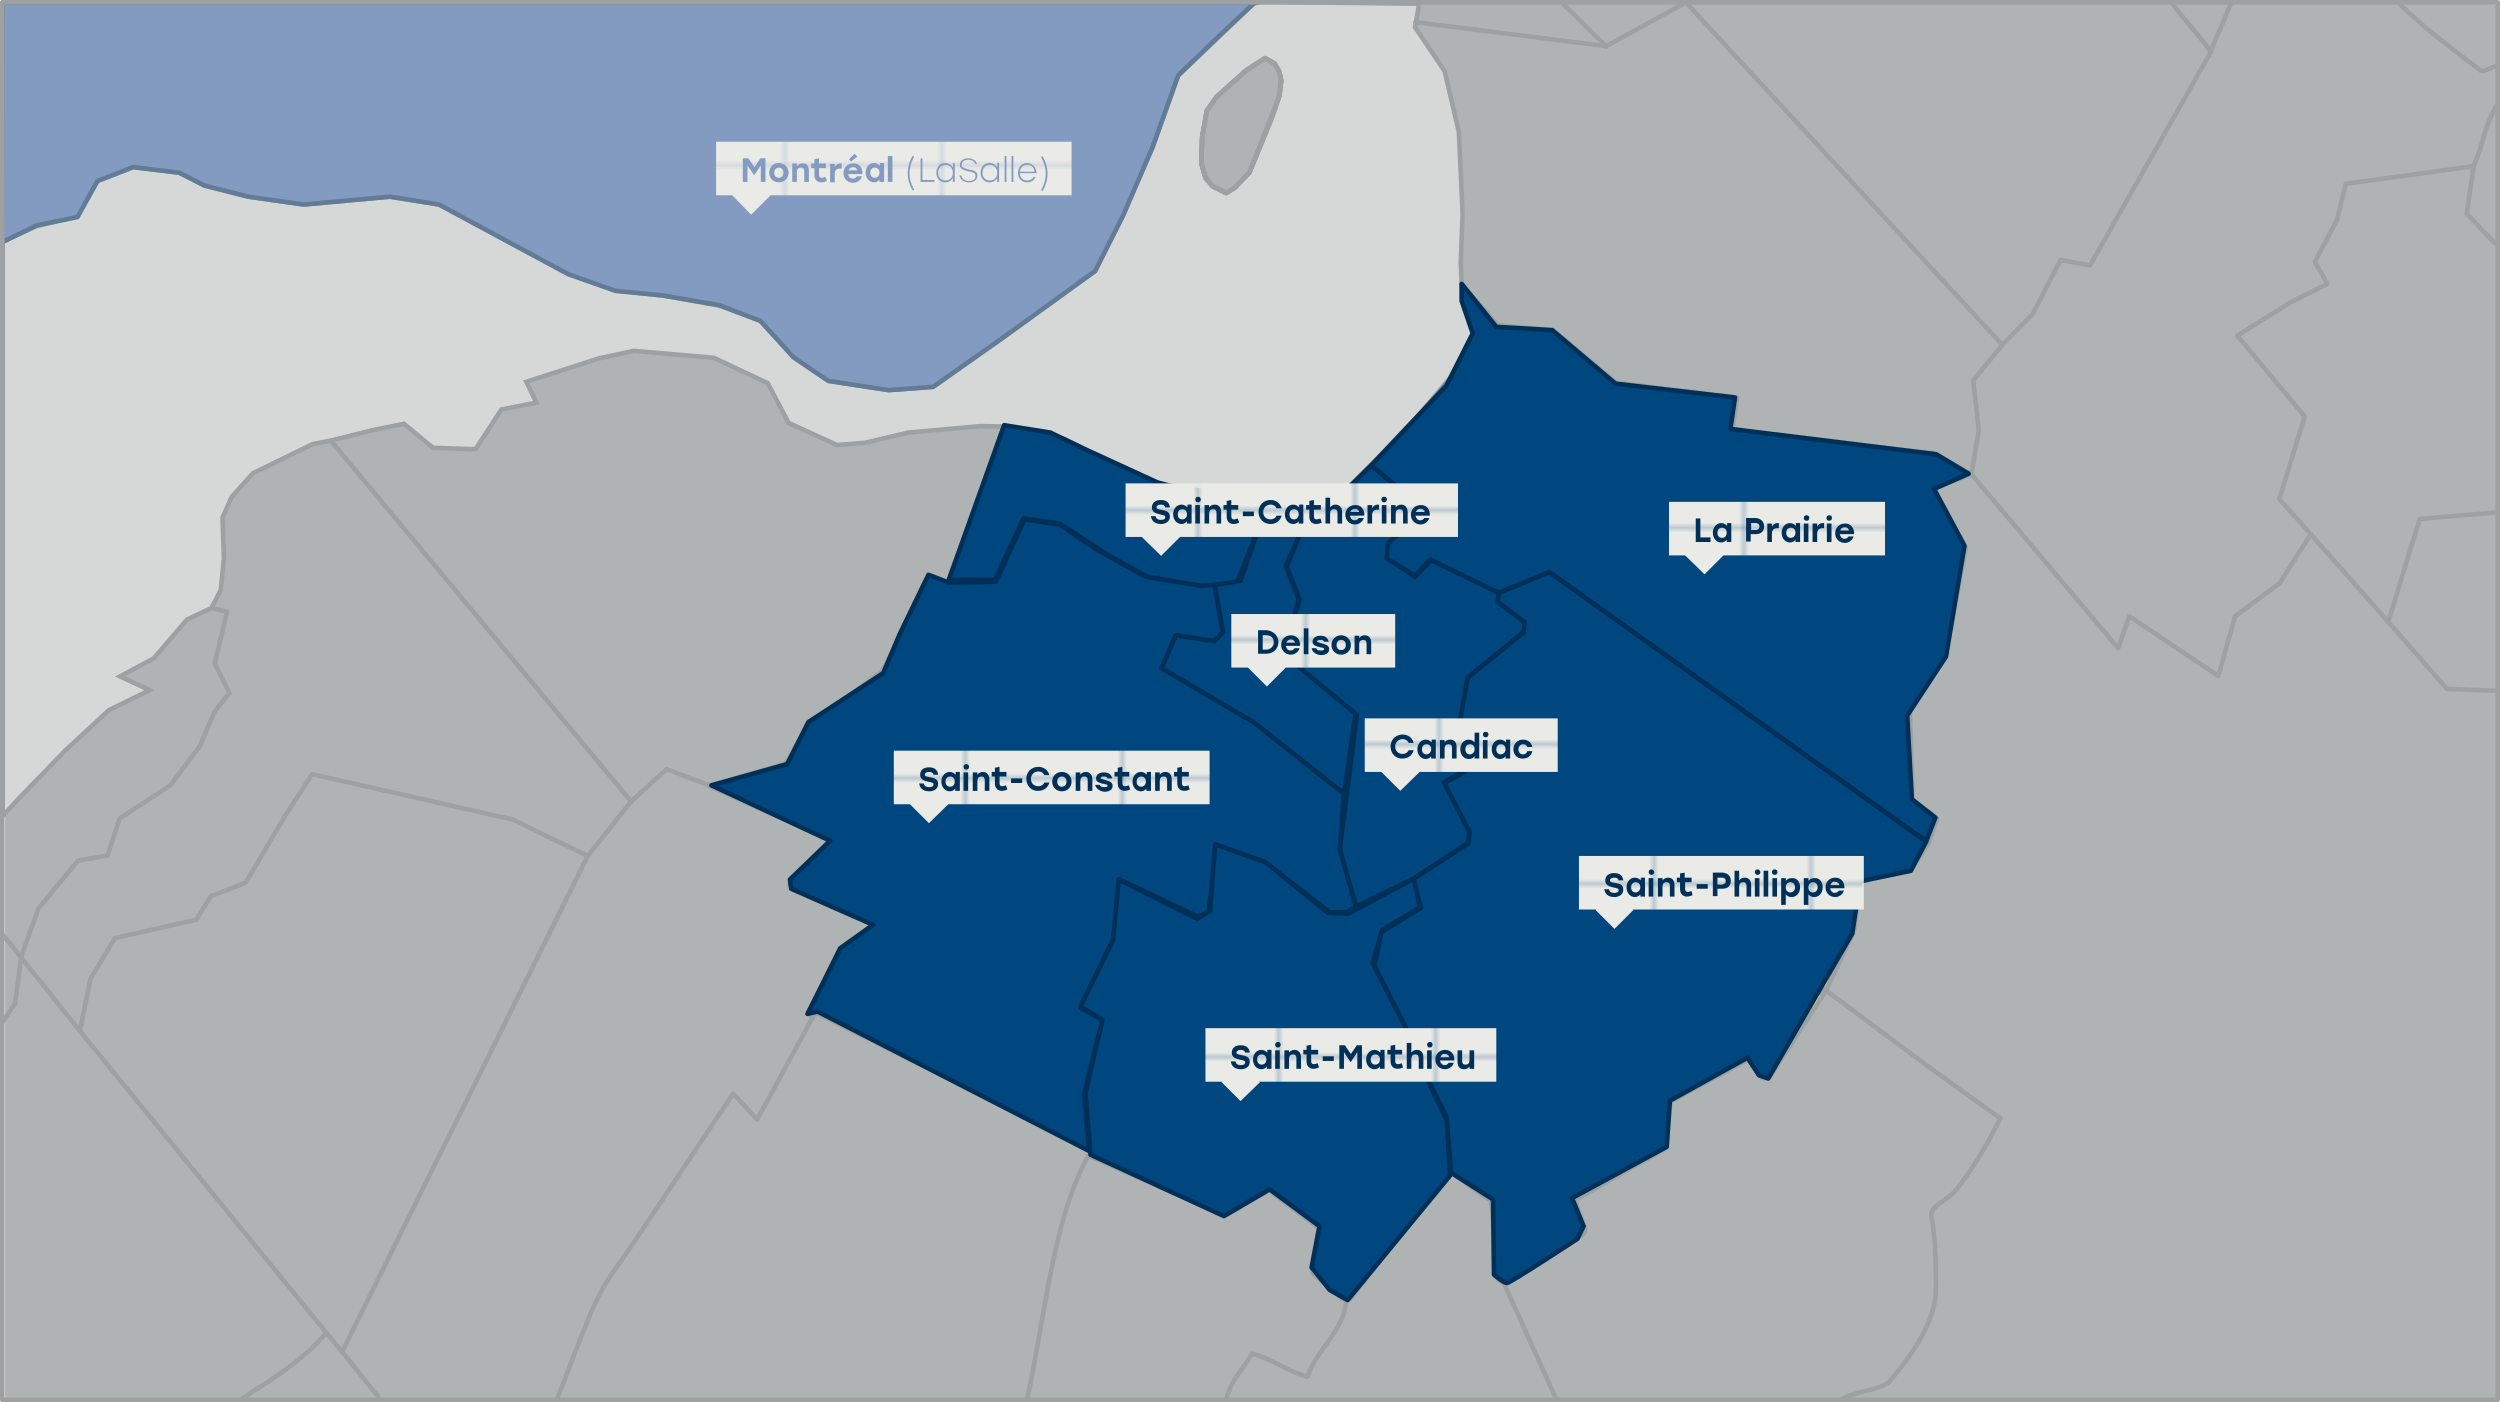 <?xml version="1.0" encoding="UTF-8"?> <svg xmlns="http://www.w3.org/2000/svg" xmlns:xlink="http://www.w3.org/1999/xlink" version="1.1" id="Layer_2_00000056429756967521618840000017533768465456118457_" x="0px" y="0px" viewBox="0 0 541.5 303.7" style="enable-background:new 0 0 541.5 303.7;" xml:space="preserve"> <style type="text/css"> .st0{fill:none;} .st1{fill:#EAEAE6;} .st2{fill:#B0B3B4;} .st3{fill:#D6D8D8;stroke:#9EA1A2;} .st4{fill:#839BC1;stroke:#627B96;stroke-linecap:round;stroke-linejoin:round;} .st5{fill:#FFCF68;stroke:#6B89B4;stroke-width:0.3;} .st6{fill:#B0B3B4;stroke:#9EA1A2;stroke-linecap:round;stroke-linejoin:round;} .st7{fill:none;stroke:#9EA1A2;stroke-linecap:round;stroke-linejoin:round;} .st8{fill:#00467F;stroke:#003057;stroke-linecap:round;stroke-linejoin:round;} .st9{fill:url(#SVGID_00000095317353924287181870000011421410658880523694_);} .st10{fill:url(#SVGID_00000105395093296444528130000010054642630415363459_);} .st11{enable-background:new ;} .st12{fill:#839BC1;} .st13{fill:url(#SVGID_00000111888380143401377350000016565442612171959212_);} .st14{fill:url(#SVGID_00000083795752062537213260000005928002151328560016_);} .st15{fill:#003057;} .st16{fill:url(#SVGID_00000145047114501681049390000007788354825379521465_);} .st17{fill:url(#SVGID_00000101086610221579602450000005597332477874180031_);} .st18{fill:url(#SVGID_00000107554648554439385460000016509583388640581765_);} .st19{fill:url(#SVGID_00000134968015782610019800000004042040233128981380_);} .st20{fill:url(#SVGID_00000077300731241543889610000015178324403724318139_);} .st21{fill:url(#SVGID_00000147179677926243945440000004017060334268932284_);} .st22{fill:url(#SVGID_00000030461415943832772170000008696728542506111931_);} .st23{fill:url(#SVGID_00000142169937022046038710000003621850049778305690_);} .st24{fill:url(#SVGID_00000114757507796902297600000018113445601791183248_);} .st25{fill:url(#SVGID_00000183213307933952594730000013460010198160634509_);} .st26{fill:url(#SVGID_00000166651267473631793480000014519409290610488209_);} .st27{fill:url(#SVGID_00000181801738437035233280000007004261400299707538_);} </style> <pattern y="303.7" width="33.8" height="33.8" patternUnits="userSpaceOnUse" id="SVGID_0000002324364005874366715" viewBox="0 -33.8 33.8 33.8" style="overflow:visible;"> <g> <rect y="-33.8" class="st0" width="33.8" height="33.8"></rect> <g> <rect y="-33.8" class="st0" width="33.8" height="33.8"></rect> <g> <rect y="-33.8" class="st0" width="33.8" height="33.8"></rect> <rect y="-33.8" class="st1" width="33.8" height="33.8"></rect> </g> </g> </g> </pattern> <pattern y="303.7" width="33.8" height="33.8" patternUnits="userSpaceOnUse" id="SVGID_0000003407950994789099923" viewBox="0 -33.8 33.8 33.8" style="overflow:visible;"> <g> <rect y="-33.8" class="st0" width="33.8" height="33.8"></rect> <g> <rect y="-33.8" class="st0" width="33.8" height="33.8"></rect> <g> <rect y="-33.8" class="st0" width="33.8" height="33.8"></rect> <rect y="-33.8" class="st1" width="33.8" height="33.8"></rect> </g> </g> </g> </pattern> <pattern y="303.7" width="33.8" height="33.8" patternUnits="userSpaceOnUse" id="SVGID_0000003549412023300269666" viewBox="0 -33.8 33.8 33.8" style="overflow:visible;"> <g> <rect y="-33.8" class="st0" width="33.8" height="33.8"></rect> <g> <rect y="-33.8" class="st0" width="33.8" height="33.8"></rect> <g> <rect y="-33.8" class="st0" width="33.8" height="33.8"></rect> <rect y="-33.8" class="st1" width="33.8" height="33.8"></rect> </g> </g> </g> </pattern> <pattern y="303.7" width="33.8" height="33.8" patternUnits="userSpaceOnUse" id="SVGID_0000006722938144189352115" viewBox="0 -33.8 33.8 33.8" style="overflow:visible;"> <g> <rect y="-33.8" class="st0" width="33.8" height="33.8"></rect> <g> <rect y="-33.8" class="st0" width="33.8" height="33.8"></rect> <g> <rect y="-33.8" class="st0" width="33.8" height="33.8"></rect> <rect y="-33.8" class="st1" width="33.8" height="33.8"></rect> </g> </g> </g> </pattern> <pattern y="303.7" width="33.8" height="33.8" patternUnits="userSpaceOnUse" id="SVGID_0000007876363553742484397" viewBox="0 -33.8 33.8 33.8" style="overflow:visible;"> <g> <rect y="-33.8" class="st0" width="33.8" height="33.8"></rect> <g> <rect y="-33.8" class="st0" width="33.8" height="33.8"></rect> <g> <rect y="-33.8" class="st0" width="33.8" height="33.8"></rect> <rect y="-33.8" class="st1" width="33.8" height="33.8"></rect> </g> </g> </g> </pattern> <pattern y="303.7" width="33.8" height="33.8" patternUnits="userSpaceOnUse" id="SVGID_0000008092060194973894467" viewBox="0 -33.8 33.8 33.8" style="overflow:visible;"> <g> <rect y="-33.8" class="st0" width="33.8" height="33.8"></rect> <g> <rect y="-33.8" class="st0" width="33.8" height="33.8"></rect> <g> <rect y="-33.8" class="st0" width="33.8" height="33.8"></rect> <rect y="-33.8" class="st1" width="33.8" height="33.8"></rect> </g> </g> </g> </pattern> <pattern y="303.7" width="33.8" height="33.8" patternUnits="userSpaceOnUse" id="SVGID_0000008380265639964281524" viewBox="0 -33.8 33.8 33.8" style="overflow:visible;"> <g> <rect y="-33.8" class="st0" width="33.8" height="33.8"></rect> <g> <rect y="-33.8" class="st0" width="33.8" height="33.8"></rect> <g> <rect y="-33.8" class="st0" width="33.8" height="33.8"></rect> <rect y="-33.8" class="st1" width="33.8" height="33.8"></rect> </g> </g> </g> </pattern> <pattern y="303.7" width="33.8" height="33.8" patternUnits="userSpaceOnUse" id="SVGID_0000009315929474186944681" viewBox="0 -33.8 33.8 33.8" style="overflow:visible;"> <g> <rect y="-33.8" class="st0" width="33.8" height="33.8"></rect> <g> <rect y="-33.8" class="st0" width="33.8" height="33.8"></rect> <g> <rect y="-33.8" class="st0" width="33.8" height="33.8"></rect> <rect y="-33.8" class="st1" width="33.8" height="33.8"></rect> </g> </g> </g> </pattern> <pattern y="303.7" width="33.8" height="33.8" patternUnits="userSpaceOnUse" id="SVGID_0000010756967657111728078" viewBox="0 -33.8 33.8 33.8" style="overflow:visible;"> <g> <rect y="-33.8" class="st0" width="33.8" height="33.8"></rect> <g> <rect y="-33.8" class="st0" width="33.8" height="33.8"></rect> <g> <rect y="-33.8" class="st0" width="33.8" height="33.8"></rect> <rect y="-33.8" class="st1" width="33.8" height="33.8"></rect> </g> </g> </g> </pattern> <pattern y="303.7" width="33.8" height="33.8" patternUnits="userSpaceOnUse" id="SVGID_0000011333730685708837017" viewBox="0 -33.8 33.8 33.8" style="overflow:visible;"> <g> <rect y="-33.8" class="st0" width="33.8" height="33.8"></rect> <g> <rect y="-33.8" class="st0" width="33.8" height="33.8"></rect> <g> <rect y="-33.8" class="st0" width="33.8" height="33.8"></rect> <rect y="-33.8" class="st1" width="33.8" height="33.8"></rect> </g> </g> </g> </pattern> <pattern y="303.7" width="33.8" height="33.8" patternUnits="userSpaceOnUse" id="SVGID_0000012556298698371857765" viewBox="0 -33.8 33.8 33.8" style="overflow:visible;"> <g> <rect y="-33.8" class="st0" width="33.8" height="33.8"></rect> <g> <rect y="-33.8" class="st0" width="33.8" height="33.8"></rect> <g> <rect y="-33.8" class="st0" width="33.8" height="33.8"></rect> <rect y="-33.8" class="st1" width="33.8" height="33.8"></rect> </g> </g> </g> </pattern> <pattern y="303.7" width="33.8" height="33.8" patternUnits="userSpaceOnUse" id="SVGID_0000014430340266719702163" viewBox="0 -33.8 33.8 33.8" style="overflow:visible;"> <g> <rect y="-33.8" class="st0" width="33.8" height="33.8"></rect> <g> <rect y="-33.8" class="st0" width="33.8" height="33.8"></rect> <g> <rect y="-33.8" class="st0" width="33.8" height="33.8"></rect> <rect y="-33.8" class="st1" width="33.8" height="33.8"></rect> </g> </g> </g> </pattern> <pattern y="303.7" width="33.8" height="33.8" patternUnits="userSpaceOnUse" id="SVGID_0000015441887220691412373" viewBox="0 -33.8 33.8 33.8" style="overflow:visible;"> <g> <rect y="-33.8" class="st0" width="33.8" height="33.8"></rect> <g> <rect y="-33.8" class="st0" width="33.8" height="33.8"></rect> <g> <rect y="-33.8" class="st0" width="33.8" height="33.8"></rect> <rect y="-33.8" class="st1" width="33.8" height="33.8"></rect> </g> </g> </g> </pattern> <pattern y="303.7" width="33.8" height="33.8" patternUnits="userSpaceOnUse" id="SVGID_0000016091175705659223195" viewBox="0 -33.8 33.8 33.8" style="overflow:visible;"> <g> <rect y="-33.8" class="st0" width="33.8" height="33.8"></rect> <g> <rect y="-33.8" class="st0" width="33.8" height="33.8"></rect> <g> <rect y="-33.8" class="st0" width="33.8" height="33.8"></rect> <rect y="-33.8" class="st1" width="33.8" height="33.8"></rect> </g> </g> </g> </pattern> <pattern y="303.7" width="33.8" height="33.8" patternUnits="userSpaceOnUse" id="SVGID_0000016808092481801427226" viewBox="0 -33.8 33.8 33.8" style="overflow:visible;"> <g> <rect y="-33.8" class="st0" width="33.8" height="33.8"></rect> <g> <rect y="-33.8" class="st0" width="33.8" height="33.8"></rect> <g> <rect y="-33.8" class="st0" width="33.8" height="33.8"></rect> <rect y="-33.8" class="st1" width="33.8" height="33.8"></rect> </g> </g> </g> </pattern> <pattern y="303.7" width="33.8" height="33.8" patternUnits="userSpaceOnUse" id="SVGID_1_" viewBox="0 -33.8 33.8 33.8" style="overflow:visible;"> <g> <rect y="-33.8" class="st0" width="33.8" height="33.8"></rect> <g> <rect y="-33.8" class="st0" width="33.8" height="33.8"></rect> <g> <rect y="-33.8" class="st0" width="33.8" height="33.8"></rect> <rect y="-33.8" class="st1" width="33.8" height="33.8"></rect> </g> </g> </g> </pattern> <g id="Fond"> <path class="st2" d="M540.1,0.5H1.1v302.7h540.5V2.6C541.1,1.9,540.6,1.2,540.1,0.5z"></path> </g> <g id="Zones"> <polygon class="st3" points="0.6,176.7 4.4,172.6 14.2,162.5 23.6,153.8 32.4,149.5 26,146.5 33.3,142.6 40.5,134.2 45.8,131.7 47.8,127.8 48.5,121 48.2,112.1 50.2,107.6 54.8,102.5 67.7,96.2 71.8,95.4 80.6,93.2 87.5,91.8 93.8,97 103,97.3 108.6,88.7 116.2,87.2 114,82.7 129.8,77.6 137.3,76 154.6,77.5 166.3,83 170.8,91.6 181.3,96.4 187.4,95.9 196.7,93.7 212.3,92.3 218.4,92.4 230.6,95.1 240.3,100 251.2,104.8 265.9,107.3 275.9,108.6 283.3,108.3 290.4,107.2 305.2,92.4 314.8,81 319.1,72.2 316.7,64.4 316.4,56.7 316.8,46.3 316,28.6 312.9,15.4 306.5,5.9 307.4,0.8 271.9,0.4 271.5,0.8 255.2,16.4 249.6,32.1 243.2,46.7 237.2,58.7 216.6,73.6 202.1,83.8 192.4,84.5 179.5,82.5 171.9,77.4 164.7,69.5 155.8,66.2 143.4,64 133.3,62.9 123.1,59.3 95.1,44.3 84.4,42.6 65.8,44.3 53.7,42.6 44.4,40.2 38.8,37.4 28.8,36.2 21.1,39.2 16.7,46.9 7.8,49 0.6,52.3 "></polygon> <polygon class="st4" points="0.4,52.5 8,48.8 16.8,47 21.1,39.2 28.8,36.2 38.8,37.4 44.3,40.2 53.8,42.6 65.8,44.3 84.4,42.6 95.1,44.3 123.1,59.4 133.3,63 143.6,64 155.8,66.1 164.7,69.5 171.9,77.4 179.4,82.5 192.5,84.5 202.1,83.8 217.7,72.8 237.2,58.7 243.3,46.6 249.7,31.7 255.2,16.3 265.2,6.7 271.5,0.8 272.5,0.5 0.6,0.5 "></polygon> <path class="st5" d="M218.4,92.4L205.3,126l-3.4-1.4L191,145.4l-15.9,11.5c0,0-4.8,8.3-5,8.5s-16.5,4.8-16.5,4.8l26.6,12l-9.1,8.6 c0,0-0.6,1.5,0.7,2.1c1.3,0.5,17.2,7.5,17.2,7.5l-7.2,5l-6.5,13.5c0,0-0.2,1,0.7,1.5l0.6-1.1l59.9,29.8l-0.8,1.2l28.9,12.6 c0,0,0.6,0.6,1.8-0.2s8.5-5,8.5-5l10.7,8.1l-1.4,8.8c0,0-0.2,0.8,0.5,1.4s6.2,5.3,6.2,5.3s1,0.7,1.8-0.4s21.3-27.3,21.3-27.3 l8.9,6.5l1.3,16.4c0,0,0.6,1.6,2.1,0.7s16.6-10,16.6-10s0.8-0.6,0.3-1.8S341,260,341,260l19.6-11.2c0,0,0.5-0.4,0.5-1.2 s0.8-9.1,0.8-9.1l16.8-9.1l2.8,3.7c0,0,1.1,1.4,2.2-0.2c1-1.6,12-18.3,12-18.3l6.2-13.2l1.1-10.5l10.5-2.3c0,0,0.5-0.1,0.8-0.7 c0.3-0.6,3.6-5.3,3.6-5.3l1.8-5.4l-5.3-4l-0.6-19.2l7.9-12.8l4.2-22.5l-6.9-12.9l8.1-3.1l-8.6-4.6l-43.3-4.4l1.1-7.7l-26.2-3.2 l-13.6-11.3l-12.2-1.2l-7.8-8.8l0.1,2.8l2.4,7.8l-4.3,8.8l-9.6,11.4l-14.8,14.8l-7.1,1.1l-7.4,0.2l-9.5-1.2l-15.2-2.5l-11.3-5 l-9.3-4.9L218.4,92.4L218.4,92.4z"></path> <polyline class="st6" points="265.6,41.8 262.6,40.3 261.1,38.5 260.2,35.3 260.4,29.6 261.4,24 263.5,21 270,15.2 273.8,12.7 274.2,12.7 276.1,13.8 277.1,15.6 277.5,17.5 277.1,20.8 270.6,37.4 267.4,40.7 265.6,41.8 "></polyline> </g> <g id="Lignes"> <g> <path class="st0" d="M540.5,1L1-0.7v303.8h540.3V2.4C541.1,1.9,540.8,1.4,540.5,1z"></path> <g> <polygon class="st7" points="274,12.6 270,15.2 266.6,18.2 263.5,21 261.4,24 260.4,29.7 260.2,35.3 261.1,38.5 262.6,40.3 265.6,41.8 267.4,40.7 270.6,37.4 275.4,25.7 277.1,20.8 277.5,17.5 277.1,15.6 276.1,13.8 "></polygon> <polygon class="st7" points="274,12.6 270,15.2 266.6,18.2 263.5,21 261.4,24 260.4,29.7 260.2,35.3 261.1,38.5 262.6,40.3 265.6,41.8 267.4,40.7 270.6,37.4 275.4,25.7 277.1,20.8 277.5,17.5 277.1,15.6 276.1,13.8 "></polygon> <polyline class="st7" points="274,12.6 270,15.2 266.6,18.2 263.5,21 261.4,24 260.4,29.7 260.2,35.3 261.1,38.5 262.6,40.3 265.6,41.8 267.4,40.7 270.6,37.4 275.4,25.7 277.1,20.8 277.5,17.5 277.1,15.6 276.1,13.8 274,12.6 "></polyline> <line class="st7" x1="347.9" y1="10" x2="306.6" y2="4.8"></line> <path class="st7" d="M478.9,11.2c-4.6-6.1-4.3-5-8.9-11.1"></path> <path class="st7" d="M347.9,10c-4.5-4.2-5.9-6-9.4-9.2"></path> <polyline class="st7" points="368,3.6 365.2,0.5 347.9,10 "></polyline> <line class="st7" x1="433.7" y1="74.7" x2="368" y2="3.6"></line> <polyline class="st7" points="0.4,221.6 3.3,217.3 4.6,207.2 "></polyline> <polyline class="st7" points="517.3,134.7 530,149.2 540.3,149.6 "></polyline> <path class="st7" d="M324.8,128.9L324.8,128.9c-0.2,0-0.4,0-0.6-0.1l-13.4-6.4l-3.3,2.6c-0.5,0.4-1.2,0.4-1.6,0l-4.8-3.7 c-0.3-0.2-0.5-0.6-0.5-1s0.1-0.8,0.4-1l8.8-8.5L297,101"></path> <path class="st7" d="M283.2,108.6l-1.5,6.6l-2.8,8.2l2.2,6c0.1,0.2,0.1,0.5,0,0.8l-2.6,11.7l14.8,12.4c0.4,0.3,0.5,0.7,0.5,1.2 l-2.1,18.1"></path> <path class="st7" d="M275.4,108.9l-6.6,16.7c-0.2,0.4-0.5,0.7-1,0.8l-5.6,1c-0.1,0-0.2,0-0.2,0l0,0"></path> <polyline class="st7" points="316.6,61.6 324.4,70.4 336.5,71.6 350.1,82.9 376.3,86.1 375.1,93.7 418.5,98.1 427,102.7 "></polyline> <path class="st7" d="M74.1,292.8c4.9,6,3,3.8,7.9,9.8"></path> <line class="st7" x1="70.7" y1="288.7" x2="74.1" y2="292.8"></line> <path class="st7" d="M292.4,197.4l-3.2,0.2c-0.3,0-0.6-0.1-0.9-0.3L274.2,187l-10.7-3.9l-1.7,14.3c0,0.4-0.3,0.8-0.7,1 c-0.4,0.2-0.8,0.2-1.2,0.1l-17.3-7.4l-1.6,12.4l-6.5,15.3l3.9,2.1c0.6,0.3,0.8,1,0.6,1.6l-4.4,14.9l1.8,12"></path> <path class="st7" d="M4.6,207.2"></path> <polyline class="st7" points="540.4,52.7 534.3,46.3 535.8,36 "></polyline> <polyline class="st7" points="4.6,207.2 8.3,196.8 16.9,186.4 23.3,185.3 25.9,177.3 36.9,170.1 43.3,161.6 46.5,154.1 49.7,150.1 46.5,143.7 49.2,132.5 45.8,131.7 "></polyline> <polyline class="st7" points="427,102.7 458.8,140.4 461.2,133.5 480.5,146.4 484.1,133.5 493.8,126.3 500.5,115.7 "></polyline> <polyline class="st7" points="421.6,141.2 425.8,118.7 418.9,105.8 427,102.7 "></polyline> <polyline class="st7" points="427,102.7 428.6,93.3 427.4,82.4 433.7,74.7 "></polyline> <path class="st7" d="M417.8,182.6L417.8,182.6c-0.3,0-0.5-0.1-0.8-0.2l-81.2-58.5l-10.4,4.9"></path> <path class="st7" d="M222.5,302.9c3.7-16.5,5.7-40.7,14-53.8"></path> <path class="st7" d="M483.2,0.8c-2.5,6.1-1.9,4.3-4.4,10.4"></path> <path class="st7" d="M535.8,36c2.8-6.6,1.5-6.5,4.8-12.9"></path> <line class="st7" x1="500.5" y1="115.7" x2="517.3" y2="134.7"></line> <polyline class="st7" points="433.7,74.7 440.3,68 446.3,56.3 452.7,57.5 478.9,11.2 "></polyline> <polyline class="st7" points="417.8,182.6 419.6,177.3 414.3,173.3 413.7,154.1 421.6,141.2 "></polyline> <path class="st7" d="M417.8,182.6l-3.7,5.5c-0.2,0.2-0.5,0.4-0.8,0.5l-10.5,2.4l-1.1,10.3c0,0.1-0.1,0.3-0.1,0.4l-6,12.6 c-0.2,0.5-0.7,0.8-1.2,0.8"></path> <path class="st7" d="M395.6,214.5L383.5,233c-0.2,0.4-0.6,0.6-1.1,0.6c-0.4,0-0.9-0.2-1.1-0.5l-2.7-3.6l-16.8,9.1L361,248 c0,0.4-0.3,0.8-0.7,1l-19.2,11l2.2,5.9c0.2,0.6,0,1.3-0.6,1.6l-16.5,9.9c-0.2,0.1-0.5,0.2-0.7,0.2l0,0"></path> <path class="st7" d="M398.8,303.2c3-2,8.5-2,10.5-4c5-6,10-13,10-20c0-5,0-11-1-16c0-2,3-3,5-5c4-5,7-10,10-16 c-13-9-26-19-38.8-28.4"></path> <path class="st7" d="M176.6,219.3c-4.2,7.7-8.4,15.5-12.6,23.2c-1.7-1.9-3.5-3.8-5.2-5.6c-7,10.4-13.9,20.9-20.9,31.3 c-2.6,4-5.8,7.9-8,12.1c-2.5,4.6-7.3,18-9.3,22.9"></path> <path class="st7" d="M325.6,277.6c-0.7,0-1.3-0.5-1.3-1.2l-1.3-16.2l-8.9-6.4"></path> <path class="st7" d="M314,253.8l-21.4,27.3c-0.3,0.3-0.6,0.5-1,0.5l0,0"></path> <path class="st7" d="M291.6,281.6L291.6,281.6c-0.3,0-0.6-0.1-0.9-0.3l-6.1-5.2c-0.4-0.3-0.5-0.8-0.5-1.2l1.5-8.9l-10.7-8.2 L266,263c-0.4,0.2-0.8,0.2-1.2,0.1L236,250.4"></path> <line class="st7" x1="176.6" y1="219.3" x2="236.6" y2="249.1"></line> <line class="st7" x1="17.3" y1="223.3" x2="70.7" y2="288.7"></line> <line class="st7" x1="0.4" y1="202.2" x2="17.3" y2="223.3"></line> <line class="st7" x1="205.3" y1="126" x2="218.4" y2="92.3"></line> <path class="st7" d="M204.8,125.9l-2.9-1.2l-10.7,20.4c-0.1,0.2-0.2,0.3-0.4,0.5l-15.6,11.3l-4.8,8.1c-0.2,0.3-0.4,0.5-0.8,0.6 l-15.4,4.4c-0.1,0-0.2,0.1-0.4,0.1l0,0"></path> <polyline class="st7" points="136.7,173.6 144.4,166.6 153.8,170.2 "></polyline> <line class="st7" x1="71.7" y1="95.5" x2="136.7" y2="173.6"></line> <line class="st7" x1="127.3" y1="185.4" x2="136.7" y2="173.6"></line> <polyline class="st7" points="127.3,185.4 111,177.5 67.6,167.7 61.7,176.8 53.2,191.2 45.7,194.1 42.5,199.2 24.9,203.2 19.6,212 17.3,223.3 "></polyline> <line class="st7" x1="74.1" y1="292.8" x2="127.3" y2="185.4"></line> <path class="st7" d="M52.3,303.1c2.8-2.2,12-6.9,18.4-14.4"></path> <path class="st7" d="M176.1,220.5c-0.7-0.3-0.9-1.1-0.6-1.8l6.3-13.1c0.1-0.2,0.3-0.4,0.5-0.5l6.9-4.7l-17.4-7.6 c-0.4-0.2-0.7-0.5-0.8-1s0.1-0.9,0.4-1.2l8.9-8.4l-27-12.1"></path> <path class="st7" d="M261.9,127.5L261.9,127.5c-0.1,0-0.2,0-0.2,0l-12.5-2.4c-0.1,0-0.3-0.1-0.4-0.1l-12-6.7l-7.3-4.7l-7.6-0.9 l-5.2,12.6c-0.2,0.5-0.7,0.8-1.2,0.8l0,0l-10.1-0.1"></path> <path class="st7" d="M263.5,127.2l1.3,9.7c0.1,0.4-0.1,0.8-0.3,1.1s-0.6,0.4-1.1,0.4l-8.4-0.6l-3.1,7l21.1,12.7l18.7,15.2"></path> <path class="st7" d="M326,128.3l-1.4,2.2l5.6,4.3c0.3,0.2,0.5,0.6,0.5,1s-0.2,0.8-0.5,1.1l-11.9,10.3l-2.8,12.9l8,0.5 c0.6,0,1.1,0.4,1.2,1s-0.1,1.2-0.6,1.5l-11.4,7l5.3,11.1c0.3,0.6,0.1,1.3-0.5,1.7l-12.6,8c-0.2,0.1-0.5,0.2-0.7,0.2l0,0"></path> <path class="st7" d="M291.7,173.5l-1.2,10.7l3.1,11.5c0.2,0.7-0.2,1.4-0.9,1.6"></path> <path class="st7" d="M305.9,190.2l2.1,4.9c0.2,0.6,0,1.3-0.5,1.6L299,202l-1.6,7.6l7.1,12.6c0.1,0.3,0.2,0.5,0.2,0.8l-1.2,8.7 l2-1.2c0.3-0.2,0.7-0.2,1-0.1c0.4,0.1,0.6,0.3,0.8,0.7l5.6,10.9c0.1,0.2,0.1,0.3,0.1,0.5l1,11.1"></path> <path class="st7" d="M305,190.8l-12,6.4c-0.2,0.1-0.4,0.2-0.6,0.2l0,0"></path> <path class="st7" d="M291.6,281.6c-0.4,6.6-6.4,10.6-8.4,16.6c-4-1-8-4-12-5c-3,5-3.7,4.3-5.7,9.9"></path> <line class="st7" x1="337.1" y1="303.1" x2="325.6" y2="277.6"></line> <path class="st7" d="M541.1,14.1c-2.2,0.7-3.1,1.7-3.9,1.1C529.8,9.6,525,6,519.5,0.6"></path> <polyline class="st7" points="535.8,36 508.1,39.8 506.2,47.6 501.4,56.7 504.1,61.5 496.1,65.5 484.6,72.7 499.2,90.2 493.7,108.1 500.5,115.7 "></polyline> <polyline class="st7" points="540.8,111 524.1,112.4 517.3,134.7 "></polyline> </g> </g> </g> <g id="Layer_6"> <polygon class="st8" points="274.9,108.5 254.1,105.4 250.7,104.5 234.8,97.2 227.5,93.7 217.5,92.1 205.5,125.6 215.5,125.6 221.7,112.3 229.5,113.4 240.1,120.3 248.5,124.9 261.4,127.4 268,126 "></polygon> <polygon class="st8" points="221.9,112.5 215.7,126 205.5,126.2 201.1,124.5 194.9,137.3 191.3,145.8 175.1,156.4 170.5,165.5 154.1,170.1 179.8,182.1 171.1,190.5 171.4,192.5 189.1,200.3 182,205.4 174.9,219.6 177.1,219.1 235.9,249.3 234.8,237.1 238.8,220.9 234.1,218.3 241.2,203.2 242.5,190.5 259.4,198.5 261.8,197.6 263.4,183 273.6,186.6 282.4,193.2 288,197.6 291.8,197.6 293.7,196.3 290.2,183.9 291.1,171.9 271.8,156.6 251.6,144.7 254.7,137.6 263.1,138.9 264.9,136.9 263.1,126.7 260.3,126.9 248.1,124.9 237,118.7 229.5,113.6 "></polygon> <polygon class="st8" points="274.7,108.5 268.7,125.8 263.1,126.7 264.9,136.9 263.1,138.9 254.7,137.6 251.6,144.7 271.8,156.6 291.1,171.9 293.7,154 278.2,141.1 281.3,129.8 278.5,122.5 281.8,115.4 282.7,108.5 "></polygon> <polygon class="st8" points="282.5,108.1 281.5,115.9 278.7,122.7 281.5,129.9 277.7,141.5 293.9,154.8 290.2,183.9 293.7,196.3 306,190.4 318,182.6 318.3,180.1 312.8,169.4 324.6,162.9 324.6,160.5 315.8,159.8 318,146.7 330.1,136.8 330.3,134.5 324.5,130.2 324.6,128.4 310.1,121.2 306.5,125 300.5,120.7 300.8,118.2 309.1,110.9 297,100.8 290.5,107.2 "></polygon> <path class="st8" d="M324.6,128.4l11-4.5l81.6,58.4l-3.3,6.3l-11,2.3l-1.7,11.3L383,233.6l-2-0.7l-2.5-3.8l-16.8,9.3l-0.7,10 l-20.5,11.1l2.5,6.1l-1.3,2.7c0,0-14.6,9.6-15.3,9.6s-2.8-1.8-2.8-1.8l-0.2-16.3l-9.1-5.8l-1-12.1l-6-12.1l-3.8,2.2l1-9.3 l-6.8-13.5l1.5-7.3l8.6-5.3l-1.8-6.1l12-7.8l0.3-2.5l-5.5-10.6l11.8-6.5v-2.5l-9-1l2.3-12.8L330,137l0.2-2.3l-5.8-4.3L324.6,128.4 L324.6,128.4z"></path> <polygon class="st8" points="297,100.8 313.3,83.5 319,72.2 316.6,65.2 316.6,61.5 324.1,70.8 336.2,71.5 349.9,83.1 375.8,86.1 374.8,92.9 419.4,98.4 426.4,102.6 418.9,105.9 425.5,118.2 421.5,142.2 413.1,155 414.1,173.1 419.2,177.1 417.2,182.2 335.6,123.9 324.6,128.4 309.8,121.2 306.5,124.7 300.3,120.9 300.7,117.6 309,110.7 "></polygon> <path class="st8" d="M307.5,196.6c0-0.3-1.1-6.3-1.4-6.2s-14,7.5-14,7.5l-4.5-0.2l-13.4-10.9l-11-3.9l-1.1,14.4l-2.8,1.7l-17-8.5 l-1.2,13.2L234,218l4.8,2.9l-3.7,15.9l1.1,13.3l28.9,13.3l9.9-5.8l10.8,8l-1.7,8.9l3.9,4.9l3.9,2.2l22.2-27l-0.8-12.1l-5.9-12.4 l-3.9,2.2l0.9-9.9l-7.1-13.8l2.1-7.2L307.5,196.6L307.5,196.6z"></path> </g> <g id="Textes"> <g> <pattern id="SVGID_00000018221093775454280360000013980672016046359940_" xlink:href="#SVGID_1_" patternTransform="matrix(1 0 0 1 -33.5 16528.58)"> </pattern> <rect x="155.1" y="30.7" style="fill:url(#SVGID_00000018221093775454280360000013980672016046359940_);" width="77" height="11.6"></rect> <pattern id="SVGID_00000023240085804835706740000003734912749162250425_" xlink:href="#SVGID_0000011333730685708837017" patternTransform="matrix(1 0 0 1 -33.5 16528.58)"> </pattern> <polygon style="fill:url(#SVGID_00000023240085804835706740000003734912749162250425_);" points="162.7,46.5 158.6,42.3 162.7,38.2 166.9,42.3 "></polygon> </g> <g class="st11"> <path class="st12" d="M165.8,34.3v5.1h-1v-3.6l-1.4,2.1h-0.1l-1.4-2.1v3.6h-1v-5.1h1.2l1.3,1.9l1.3-1.9H165.8z"></path> <path class="st12" d="M170.8,37.4c0,1.2-0.9,2.1-2.1,2.1c-1.2,0-2.1-0.9-2.1-2.1c0-1.2,0.9-2.1,2.1-2.1 C169.8,35.3,170.8,36.2,170.8,37.4z M167.7,37.4c0,0.7,0.4,1.1,1,1.1s1-0.4,1-1.1c0-0.7-0.4-1.1-1-1.1S167.7,36.8,167.7,37.4z"></path> </g> <g class="st11"> <path class="st12" d="M175.2,36.9v2.5h-1v-2.3c0-0.5-0.2-0.8-0.7-0.8c-0.6,0-0.9,0.3-0.9,1v2.1h-1v-4h1V36 c0.3-0.4,0.7-0.6,1.2-0.6C174.7,35.3,175.2,35.9,175.2,36.9z"></path> </g> <g class="st11"> <path class="st12" d="M179.1,39.2c-0.2,0.1-0.7,0.3-1.2,0.3c-0.8,0-1.5-0.5-1.5-1.6v-1.5h-0.7v-1h0.7v-0.9l1-0.2v1.1h1.5v1h-1.5 v1.4c0,0.5,0.2,0.7,0.6,0.7c0.2,0,0.5-0.1,0.8-0.2L179.1,39.2z"></path> </g> <g class="st11"> <path class="st12" d="M182.3,35.4v1.1c-0.1,0-0.1,0-0.3,0c-0.7,0-1.2,0.3-1.2,1.2v1.8h-1v-4h1v0.7c0.2-0.5,0.7-0.8,1.2-0.8 C182.2,35.3,182.2,35.4,182.3,35.4z"></path> </g> <g class="st11"> <path class="st12" d="M186.8,37.7h-3.1c0.1,0.6,0.5,1,1,1c0.4,0,0.7-0.2,0.9-0.5h1.1c-0.3,0.9-1.1,1.4-1.9,1.4 c-1.2,0-2.1-0.9-2.1-2.1c0-1.2,0.9-2.1,2.1-2.1C186.1,35.3,186.9,36.4,186.8,37.7z M183.8,36.9h1.9c-0.1-0.4-0.4-0.7-0.9-0.7 C184.3,36.2,183.9,36.5,183.8,36.9z M184.3,35l-0.4-0.5l1.2-1.2l0.6,0.6L184.3,35z"></path> <path class="st12" d="M191.5,35.4l0,4h-1v-0.5c-0.3,0.4-0.7,0.6-1.2,0.6c-1,0-1.8-0.9-1.8-2.1c0-1.2,0.8-2.1,1.8-2.1 c0.6,0,1,0.3,1.3,0.6v-0.6H191.5z M190.5,37.4c0-0.7-0.4-1.1-1-1.1s-1,0.4-1,1.1c0,0.7,0.4,1.1,1,1.1 C190,38.5,190.5,38.1,190.5,37.4z"></path> <path class="st12" d="M192.3,33.8h1v5.6h-1V33.8z"></path> </g> <g class="st11"> <path class="st12" d="M197,37.5c0,1.3,0.3,2.2,1,3.6l-0.3,0.2c-0.8-1.4-1.1-2.6-1.1-3.8c0-1.2,0.3-2.4,1.1-3.8l0.3,0.2 C197.3,35.3,197,36.3,197,37.5z"></path> </g> <g class="st11"> <path class="st12" d="M202.4,39v0.4h-3v-5.1h0.4V39H202.4z"></path> </g> <g class="st11"> <path class="st12" d="M206.8,35.4v4h-0.4v-0.9c-0.3,0.6-0.9,1-1.7,1c-1.1,0-1.9-0.9-1.9-2.1s0.8-2.1,1.9-2.1c0.8,0,1.4,0.4,1.7,1 v-1H206.8z M206.4,37.4c0-1-0.7-1.7-1.6-1.7s-1.6,0.7-1.6,1.7c0,1,0.6,1.7,1.6,1.7S206.4,38.4,206.4,37.4z"></path> <path class="st12" d="M211.7,38c0,1-0.8,1.5-1.8,1.5c-1.3,0-1.9-0.7-2.1-1.5h0.4c0.2,0.8,0.8,1.2,1.7,1.2c0.9,0,1.4-0.4,1.4-1.1 c0-0.7-0.5-0.8-1.6-1c-1.1-0.3-1.8-0.5-1.8-1.4c0-0.9,0.8-1.4,1.8-1.4c1.1,0,1.7,0.5,1.9,1.2h-0.4c-0.2-0.6-0.8-0.9-1.5-0.9 c-0.8,0-1.4,0.4-1.4,1.1c0,0.5,0.3,0.7,1.5,1C210.9,36.9,211.7,37.1,211.7,38z"></path> <path class="st12" d="M216.4,35.4v4H216v-0.9c-0.3,0.6-0.9,1-1.7,1c-1.1,0-1.9-0.9-1.9-2.1s0.8-2.1,1.9-2.1c0.8,0,1.4,0.4,1.7,1 v-1H216.4z M216,37.4c0-1-0.7-1.7-1.6-1.7s-1.6,0.7-1.6,1.7c0,1,0.6,1.7,1.6,1.7S216,38.4,216,37.4z"></path> <path class="st12" d="M217.6,33.8h0.4v5.6h-0.4V33.8z"></path> <path class="st12" d="M219.1,33.8h0.4v5.6h-0.4V33.8z"></path> <path class="st12" d="M224.5,37.5h-3.6c0,1,0.7,1.6,1.6,1.6c0.6,0,1.2-0.3,1.4-0.8h0.4c-0.3,0.8-1,1.2-1.8,1.2c-1.2,0-2-0.8-2-2.1 c0-1.2,0.8-2.1,2-2.1C223.7,35.4,224.5,36.3,224.5,37.5z M220.9,37.2h3.2c-0.1-0.9-0.7-1.5-1.6-1.5 C221.6,35.7,221,36.3,220.9,37.2z"></path> <path class="st12" d="M225.8,33.8c0.8,1.4,1.1,2.6,1.1,3.8c0,1.2-0.3,2.4-1.1,3.8l-0.3-0.2c0.7-1.3,1-2.3,1-3.6 c0-1.3-0.3-2.2-1-3.6L225.8,33.8z"></path> </g> <g> <pattern id="SVGID_00000064312396295087600550000017663841758871118782_" xlink:href="#SVGID_0000003407950994789099923" patternTransform="matrix(1 0 0 1 -63.74 16505.119)"> </pattern> <rect x="361.5" y="108.7" style="fill:url(#SVGID_00000064312396295087600550000017663841758871118782_);" width="46.8" height="11.6"></rect> <pattern id="SVGID_00000047041792426650594250000013197139518528780685_" xlink:href="#SVGID_0000016091175705659223195" patternTransform="matrix(1 0 0 1 -63.74 16505.119)"> </pattern> <polygon style="fill:url(#SVGID_00000047041792426650594250000013197139518528780685_);" points="369.2,124.4 365,120.3 369.2,116.2 373.3,120.3 "></polygon> </g> <g class="st11"> <path class="st15" d="M370.5,116.4v1h-3.2v-5.1h1v4.1H370.5z"></path> </g> <g class="st11"> <path class="st15" d="M375,113.4l0,4h-1v-0.5c-0.3,0.4-0.7,0.6-1.2,0.6c-1,0-1.8-0.9-1.8-2.1c0-1.2,0.8-2.1,1.8-2.1 c0.6,0,1,0.3,1.3,0.6v-0.6H375z M374,115.4c0-0.7-0.4-1.1-1-1.1c-0.6,0-1,0.4-1,1.1c0,0.7,0.4,1.1,1,1.1 C373.6,116.5,374,116.1,374,115.4z"></path> </g> <g class="st11"> <path class="st15" d="M382.1,114c0,1.1-0.7,1.7-1.8,1.7h-1.1v1.6h-1v-5.1h2.1C381.4,112.3,382.1,113,382.1,114z M381.1,114 c0-0.4-0.3-0.7-0.8-0.7h-1v1.5h1C380.8,114.8,381.1,114.5,381.1,114z"></path> </g> <g class="st11"> <path class="st15" d="M385.3,113.3v1.1c-0.1,0-0.1,0-0.3,0c-0.7,0-1.2,0.3-1.2,1.2v1.8h-1v-4h1v0.7c0.2-0.5,0.7-0.8,1.2-0.8 C385.2,113.3,385.3,113.3,385.3,113.3z"></path> </g> <g class="st11"> <path class="st15" d="M389.9,113.4l0,4h-1v-0.5c-0.3,0.4-0.7,0.6-1.2,0.6c-1,0-1.8-0.9-1.8-2.1c0-1.2,0.8-2.1,1.8-2.1 c0.6,0,1,0.3,1.3,0.6v-0.6H389.9z M388.9,115.4c0-0.7-0.4-1.1-1-1.1c-0.6,0-1,0.4-1,1.1c0,0.7,0.4,1.1,1,1.1 C388.4,116.5,388.9,116.1,388.9,115.4z"></path> <path class="st15" d="M391.9,112.2c0,0.4-0.3,0.6-0.6,0.6c-0.4,0-0.6-0.3-0.6-0.6c0-0.4,0.3-0.6,0.6-0.6 C391.6,111.6,391.9,111.8,391.9,112.2z M390.7,113.4h1v4h-1V113.4z"></path> <path class="st15" d="M395.1,113.3v1.1c-0.1,0-0.1,0-0.3,0c-0.7,0-1.2,0.3-1.2,1.2v1.8h-1v-4h1v0.7c0.2-0.5,0.7-0.8,1.2-0.8 C395,113.3,395,113.3,395.1,113.3z"></path> <path class="st15" d="M396.8,112.2c0,0.4-0.3,0.6-0.6,0.6c-0.4,0-0.6-0.3-0.6-0.6c0-0.4,0.3-0.6,0.6-0.6 C396.6,111.6,396.8,111.8,396.8,112.2z M395.7,113.4h1v4h-1V113.4z"></path> <path class="st15" d="M401.6,115.7h-3.1c0.1,0.6,0.5,1,1,1c0.4,0,0.7-0.2,0.9-0.5h1.1c-0.3,0.9-1.1,1.4-1.9,1.4 c-1.2,0-2.1-0.9-2.1-2.1c0-1.2,0.9-2.1,2.1-2.1C400.8,113.3,401.7,114.4,401.6,115.7z M398.6,114.9h1.9c-0.1-0.4-0.4-0.7-0.9-0.7 C399,114.2,398.7,114.5,398.6,114.9z"></path> </g> <g> <pattern id="SVGID_00000158725436470209830230000005766040295903306375_" xlink:href="#SVGID_0000016808092481801427226" patternTransform="matrix(1 0 0 1 -95.78 16552.01)"> </pattern> <rect x="295.6" y="155.6" style="fill:url(#SVGID_00000158725436470209830230000005766040295903306375_);" width="41.8" height="11.6"></rect> <pattern id="SVGID_00000044857163423787184270000004435062229315699080_" xlink:href="#SVGID_0000007876363553742484397" patternTransform="matrix(1 0 0 1 -95.78 16552.01)"> </pattern> <polygon style="fill:url(#SVGID_00000044857163423787184270000004435062229315699080_);" points="303.3,171.3 299.2,167.2 303.3,163.1 307.5,167.2 "></polygon> </g> <g class="st11"> <path class="st15" d="M301.2,161.7c0-1.5,1.1-2.6,2.6-2.6c1.2,0,2.1,0.7,2.4,1.8h-1.1c-0.2-0.5-0.7-0.8-1.3-0.8 c-0.9,0-1.6,0.7-1.6,1.6s0.6,1.6,1.6,1.6c0.6,0,1.1-0.3,1.3-0.8h1.1c-0.3,1.1-1.2,1.8-2.4,1.8 C302.3,164.4,301.2,163.2,301.2,161.7z"></path> <path class="st15" d="M311,160.3l0,4h-1v-0.5c-0.3,0.4-0.7,0.6-1.2,0.6c-1,0-1.8-0.9-1.8-2.1c0-1.2,0.8-2.1,1.8-2.1 c0.6,0,1,0.3,1.3,0.6v-0.6H311z M310,162.3c0-0.7-0.4-1.1-1-1.1c-0.6,0-1,0.4-1,1.1c0,0.7,0.4,1.1,1,1.1 C309.5,163.4,310,162.9,310,162.3z"></path> <path class="st15" d="M315.5,161.8v2.5h-1V162c0-0.5-0.2-0.8-0.7-0.8c-0.6,0-0.9,0.3-0.9,1v2.1h-1v-4h1v0.5 c0.3-0.4,0.7-0.6,1.2-0.6C315,160.2,315.5,160.8,315.5,161.8z"></path> <path class="st15" d="M320.4,158.7v5.6h-1v-0.5c-0.3,0.4-0.7,0.6-1.3,0.6c-1,0-1.8-0.9-1.8-2.1c0-1.2,0.8-2.1,1.8-2.1 c0.6,0,1,0.3,1.3,0.6v-2.1H320.4z M319.4,162.3c0-0.7-0.4-1.1-1-1.1c-0.6,0-1,0.4-1,1.1c0,0.7,0.4,1.1,1,1.1 C318.9,163.4,319.4,162.9,319.4,162.3z"></path> <path class="st15" d="M322.4,159.1c0,0.4-0.3,0.6-0.6,0.6c-0.4,0-0.6-0.3-0.6-0.6c0-0.4,0.3-0.6,0.6-0.6 C322.1,158.5,322.4,158.7,322.4,159.1z M321.2,160.3h1v4h-1V160.3z"></path> <path class="st15" d="M327.1,160.3l0,4h-1v-0.5c-0.3,0.4-0.7,0.6-1.2,0.6c-1,0-1.8-0.9-1.8-2.1c0-1.2,0.8-2.1,1.8-2.1 c0.6,0,1,0.3,1.3,0.6v-0.6H327.1z M326.1,162.3c0-0.7-0.4-1.1-1-1.1c-0.6,0-1,0.4-1,1.1c0,0.7,0.4,1.1,1,1.1 C325.6,163.4,326.1,162.9,326.1,162.3z"></path> <path class="st15" d="M327.8,162.3c0-1.2,0.9-2.1,2.1-2.1c1,0,1.8,0.6,2,1.6h-1.1c-0.1-0.4-0.5-0.6-0.9-0.6c-0.6,0-1,0.5-1,1.1 c0,0.7,0.4,1.1,1,1.1c0.4,0,0.8-0.2,0.9-0.7h1.1c-0.2,1-1,1.6-2,1.6C328.7,164.4,327.8,163.5,327.8,162.3z"></path> </g> <g> <pattern id="SVGID_00000150790554795662620290000012926092092155911354_" xlink:href="#SVGID_0000008092060194973894467" patternTransform="matrix(1 0 0 1 -124.71 16529.4)"> </pattern> <rect x="266.7" y="133" style="fill:url(#SVGID_00000150790554795662620290000012926092092155911354_);" width="35.5" height="11.6"></rect> <pattern id="SVGID_00000001637431746024193820000002219335330445504702_" xlink:href="#SVGID_0000008380265639964281524" patternTransform="matrix(1 0 0 1 -124.71 16529.4)"> </pattern> <polygon style="fill:url(#SVGID_00000001637431746024193820000002219335330445504702_);" points="274.4,148.7 270.3,144.6 274.4,140.5 278.5,144.6 "></polygon> </g> <g class="st11"> <path class="st15" d="M276.9,139.1c0,1.4-1.1,2.5-2.6,2.5h-1.8v-5.1h1.8C275.8,136.6,276.9,137.7,276.9,139.1z M275.9,139.1 c0-0.9-0.6-1.5-1.6-1.5h-0.8v3.1h0.8C275.2,140.7,275.9,140,275.9,139.1z"></path> </g> <g class="st11"> <path class="st15" d="M281.6,139.9h-3.1c0.1,0.6,0.5,1,1,1c0.4,0,0.7-0.2,0.9-0.5h1.1c-0.3,0.9-1.1,1.4-1.9,1.4 c-1.2,0-2.1-0.9-2.1-2.1c0-1.2,0.9-2.1,2.1-2.1C280.9,137.6,281.7,138.6,281.6,139.9z M278.6,139.2h1.9c-0.1-0.4-0.4-0.7-0.9-0.7 C279.1,138.5,278.8,138.8,278.6,139.2z"></path> <path class="st15" d="M282.4,136.1h1v5.6h-1V136.1z"></path> <path class="st15" d="M284.1,140.4h1c0.1,0.3,0.3,0.5,1,0.5c0.5,0,0.7-0.1,0.7-0.3c0-0.3-0.3-0.3-0.9-0.4 c-1.1-0.3-1.6-0.5-1.6-1.2c0-0.8,0.7-1.3,1.7-1.3c1.1,0,1.6,0.5,1.8,1.3h-1c-0.1-0.3-0.3-0.4-0.8-0.4c-0.4,0-0.7,0.1-0.7,0.3 c0,0.2,0.2,0.2,0.8,0.4c1.1,0.3,1.8,0.5,1.8,1.3c0,0.9-0.8,1.3-1.8,1.3C285,141.8,284.2,141.2,284.1,140.4z"></path> <path class="st15" d="M292.6,139.7c0,1.2-0.9,2.1-2.1,2.1c-1.2,0-2.1-0.9-2.1-2.1c0-1.2,0.9-2.1,2.1-2.1 C291.6,137.6,292.6,138.5,292.6,139.7z M289.5,139.7c0,0.7,0.4,1.1,1,1.1c0.6,0,1-0.4,1-1.1c0-0.7-0.4-1.1-1-1.1 C289.9,138.6,289.5,139,289.5,139.7z"></path> <path class="st15" d="M297,139.2v2.5h-1v-2.3c0-0.5-0.2-0.8-0.7-0.8c-0.6,0-0.9,0.3-0.9,1v2.1h-1v-4h1v0.5 c0.3-0.4,0.7-0.6,1.2-0.6C296.5,137.6,297,138.2,297,139.2z"></path> </g> <g> <pattern id="SVGID_00000143579980738701244550000008508168956341746329_" xlink:href="#SVGID_0000010756967657111728078" patternTransform="matrix(1 0 0 1 -83.23 16514.25)"> </pattern> <rect x="342" y="185.4" style="fill:url(#SVGID_00000143579980738701244550000008508168956341746329_);" width="61.7" height="11.6"></rect> <pattern id="SVGID_00000167356833820013012500000008264975172662631297_" xlink:href="#SVGID_0000012556298698371857765" patternTransform="matrix(1 0 0 1 -83.23 16514.25)"> </pattern> <polygon style="fill:url(#SVGID_00000167356833820013012500000008264975172662631297_);" points="349.7,201.2 345.6,197.1 349.7,193 353.8,197.1 "></polygon> </g> <g class="st11"> <path class="st15" d="M351.6,192.7c0,1.2-1.1,1.6-1.9,1.6c-1.5,0-2.1-0.8-2.2-1.7h1c0.1,0.5,0.4,0.8,1.2,0.8 c0.6,0,0.9-0.2,0.9-0.6c0-0.4-0.4-0.4-1.2-0.6c-0.9-0.2-1.7-0.5-1.7-1.5c0-1.1,0.9-1.6,1.9-1.6c1.4,0,1.9,0.7,2,1.6h-1 c-0.1-0.4-0.4-0.6-1-0.6c-0.6,0-0.9,0.3-0.9,0.6c0,0.3,0.3,0.4,0.9,0.5C350.9,191.4,351.6,191.6,351.6,192.7z"></path> <path class="st15" d="M356.3,190.2l0,4h-1v-0.5c-0.3,0.4-0.7,0.6-1.2,0.6c-1,0-1.8-0.9-1.8-2.1c0-1.2,0.8-2.1,1.8-2.1 c0.6,0,1,0.3,1.3,0.6v-0.6H356.3z M355.3,192.2c0-0.7-0.4-1.1-1-1.1c-0.6,0-1,0.4-1,1.1c0,0.7,0.4,1.1,1,1.1 C354.8,193.3,355.3,192.8,355.3,192.2z"></path> <path class="st15" d="M358.3,188.9c0,0.4-0.3,0.6-0.6,0.6c-0.4,0-0.6-0.3-0.6-0.6c0-0.4,0.3-0.6,0.6-0.6 C358,188.3,358.3,188.6,358.3,188.9z M357.1,190.2h1v4h-1V190.2z"></path> </g> <g class="st11"> <path class="st15" d="M362.7,191.7v2.5h-1v-2.3c0-0.5-0.2-0.8-0.7-0.8c-0.6,0-0.9,0.3-0.9,1v2.1h-1v-4h1v0.5 c0.3-0.4,0.7-0.6,1.2-0.6C362.2,190.1,362.7,190.7,362.7,191.7z"></path> </g> <g class="st11"> <path class="st15" d="M366.6,193.9c-0.2,0.1-0.7,0.3-1.2,0.3c-0.8,0-1.5-0.5-1.5-1.6v-1.5h-0.7v-1h0.7v-0.9l1-0.2v1.1h1.5v1H365 v1.4c0,0.5,0.2,0.7,0.6,0.7c0.2,0,0.5-0.1,0.8-0.2L366.6,193.9z"></path> <path class="st15" d="M369.9,192.5h-2.4v-1h2.4V192.5z"></path> </g> <g class="st11"> <path class="st15" d="M374.9,190.8c0,1.1-0.7,1.7-1.8,1.7H372v1.6h-1v-5.1h2.1C374.2,189.1,374.9,189.7,374.9,190.8z M373.8,190.8 c0-0.4-0.3-0.7-0.8-0.7h-1v1.5h1C373.6,191.5,373.8,191.2,373.8,190.8z"></path> </g> <g class="st11"> <path class="st15" d="M379.3,191.7v2.5h-1v-2.3c0-0.5-0.2-0.8-0.7-0.8c-0.6,0-0.9,0.3-0.9,1v2.1h-1v-5.6h1v2.1 c0.3-0.4,0.7-0.6,1.2-0.6C378.8,190.1,379.3,190.7,379.3,191.7z"></path> <path class="st15" d="M381.3,188.9c0,0.4-0.3,0.6-0.6,0.6c-0.4,0-0.6-0.3-0.6-0.6c0-0.4,0.3-0.6,0.6-0.6 C381,188.3,381.3,188.6,381.3,188.9z M380.1,190.2h1v4h-1V190.2z"></path> <path class="st15" d="M382,188.6h1v5.6h-1V188.6z"></path> <path class="st15" d="M385,188.9c0,0.4-0.3,0.6-0.6,0.6c-0.4,0-0.6-0.3-0.6-0.6c0-0.4,0.3-0.6,0.6-0.6 C384.8,188.3,385,188.6,385,188.9z M383.9,190.2h1v4h-1V190.2z"></path> <path class="st15" d="M389.9,192.2c0,1.2-0.8,2.1-1.8,2.1c-0.6,0-1-0.2-1.3-0.6v2.3h-1v-5.8h1v0.6c0.3-0.4,0.7-0.6,1.3-0.6 C389.1,190.1,389.9,190.9,389.9,192.2z M388.8,192.2c0-0.7-0.4-1.1-1-1.1c-0.6,0-1,0.4-1,1.1c0,0.7,0.4,1.1,1,1.1 C388.4,193.3,388.8,192.8,388.8,192.2z"></path> <path class="st15" d="M394.8,192.2c0,1.2-0.8,2.1-1.8,2.1c-0.6,0-1-0.2-1.3-0.6v2.3h-1v-5.8h1v0.6c0.3-0.4,0.7-0.6,1.3-0.6 C394,190.1,394.8,190.9,394.8,192.2z M393.7,192.2c0-0.7-0.4-1.1-1-1.1c-0.6,0-1,0.4-1,1.1c0,0.7,0.4,1.1,1,1.1 C393.3,193.3,393.7,192.8,393.7,192.2z"></path> <path class="st15" d="M399.5,192.4h-3.1c0.1,0.6,0.5,1,1,1c0.4,0,0.7-0.2,0.9-0.5h1.1c-0.3,0.9-1.1,1.4-1.9,1.4 c-1.2,0-2.1-0.9-2.1-2.1c0-1.2,0.9-2.1,2.1-2.1C398.8,190.1,399.6,191.1,399.5,192.4z M396.5,191.7h1.9c-0.1-0.4-0.4-0.7-0.9-0.7 C397,190.9,396.6,191.2,396.5,191.7z"></path> </g> <g> <pattern id="SVGID_00000060740691893112831340000013283018597387412898_" xlink:href="#SVGID_0000009315929474186944681" patternTransform="matrix(1 0 0 1 -96.55 16517.75)"> </pattern> <rect x="261.1" y="222.7" style="fill:url(#SVGID_00000060740691893112831340000013283018597387412898_);" width="63" height="11.6"></rect> <pattern id="SVGID_00000152958723033289352270000012745083832463858328_" xlink:href="#SVGID_0000006722938144189352115" patternTransform="matrix(1 0 0 1 -96.55 16517.75)"> </pattern> <polygon style="fill:url(#SVGID_00000152958723033289352270000012745083832463858328_);" points="268.7,238.5 264.6,234.4 268.7,230.2 272.9,234.4 "></polygon> </g> <g class="st11"> <path class="st15" d="M270.7,230c0,1.2-1.1,1.6-1.9,1.6c-1.5,0-2.1-0.8-2.2-1.7h1c0.1,0.5,0.4,0.8,1.2,0.8c0.6,0,0.9-0.2,0.9-0.6 c0-0.4-0.4-0.4-1.2-0.6c-0.9-0.2-1.7-0.5-1.7-1.5c0-1.1,0.9-1.6,1.9-1.6c1.4,0,1.9,0.7,2,1.6h-1c-0.1-0.4-0.4-0.6-1-0.6 c-0.6,0-0.9,0.3-0.9,0.6c0,0.3,0.3,0.4,0.9,0.5C270,228.7,270.7,229,270.7,230z"></path> <path class="st15" d="M275.4,227.5l0,4h-1v-0.5c-0.3,0.4-0.7,0.6-1.2,0.6c-1,0-1.8-0.9-1.8-2.1c0-1.2,0.8-2.1,1.8-2.1 c0.6,0,1,0.3,1.3,0.6v-0.6H275.4z M274.3,229.5c0-0.7-0.4-1.1-1-1.1c-0.6,0-1,0.4-1,1.1c0,0.7,0.4,1.1,1,1.1 C273.9,230.6,274.3,230.1,274.3,229.5z"></path> <path class="st15" d="M277.4,226.3c0,0.4-0.3,0.6-0.6,0.6c-0.4,0-0.6-0.3-0.6-0.6c0-0.4,0.3-0.6,0.6-0.6 C277.1,225.6,277.4,225.9,277.4,226.3z M276.2,227.5h1v4h-1V227.5z"></path> </g> <g class="st11"> <path class="st15" d="M281.8,229v2.5h-1v-2.3c0-0.5-0.2-0.8-0.7-0.8c-0.6,0-0.9,0.3-0.9,1v2.1h-1v-4h1v0.5 c0.3-0.4,0.7-0.6,1.2-0.6C281.2,227.4,281.8,228,281.8,229z"></path> </g> <g class="st11"> <path class="st15" d="M285.7,231.2c-0.2,0.1-0.7,0.3-1.2,0.3c-0.8,0-1.5-0.5-1.5-1.6v-1.5h-0.7v-1h0.7v-0.9l1-0.2v1.1h1.5v1H284 v1.4c0,0.5,0.2,0.7,0.6,0.7c0.2,0,0.5-0.1,0.8-0.2L285.7,231.2z"></path> <path class="st15" d="M288.9,229.8h-2.4v-1h2.4V229.8z"></path> <path class="st15" d="M295,226.4v5.1h-1v-3.6l-1.4,2.1h-0.1l-1.4-2.1v3.6h-1v-5.1h1.2l1.3,1.9l1.3-1.9H295z"></path> <path class="st15" d="M299.9,227.5l0,4h-1v-0.5c-0.3,0.4-0.7,0.6-1.2,0.6c-1,0-1.8-0.9-1.8-2.1c0-1.2,0.8-2.1,1.8-2.1 c0.6,0,1,0.3,1.3,0.6v-0.6H299.9z M298.9,229.5c0-0.7-0.4-1.1-1-1.1c-0.6,0-1,0.4-1,1.1c0,0.7,0.4,1.1,1,1.1 C298.5,230.6,298.9,230.1,298.9,229.5z"></path> <path class="st15" d="M303.9,231.2c-0.2,0.1-0.7,0.3-1.2,0.3c-0.8,0-1.5-0.5-1.5-1.6v-1.5h-0.7v-1h0.7v-0.9l1-0.2v1.1h1.5v1h-1.5 v1.4c0,0.5,0.2,0.7,0.6,0.7c0.2,0,0.5-0.1,0.8-0.2L303.9,231.2z"></path> <path class="st15" d="M308.3,229v2.5h-1v-2.3c0-0.5-0.2-0.8-0.7-0.8c-0.6,0-0.9,0.3-0.9,1v2.1h-1v-5.6h1v2.1 c0.3-0.4,0.7-0.6,1.2-0.6C307.8,227.4,308.3,228,308.3,229z"></path> <path class="st15" d="M310.3,226.3c0,0.4-0.3,0.6-0.6,0.6c-0.4,0-0.6-0.3-0.6-0.6c0-0.4,0.3-0.6,0.6-0.6 C310,225.6,310.3,225.9,310.3,226.3z M309.1,227.5h1v4h-1V227.5z"></path> <path class="st15" d="M315,229.7h-3.1c0.1,0.6,0.5,1,1,1c0.4,0,0.7-0.2,0.9-0.5h1.1c-0.3,0.9-1.1,1.4-1.9,1.4 c-1.2,0-2.1-0.9-2.1-2.1c0-1.2,0.9-2.1,2.1-2.1C314.3,227.4,315.1,228.4,315,229.7z M312,229h1.9c-0.1-0.4-0.4-0.7-0.9-0.7 C312.4,228.2,312.1,228.6,312,229z"></path> <path class="st15" d="M319.3,227.5v4h-1v-0.5c-0.3,0.4-0.7,0.6-1.2,0.6c-0.9,0-1.4-0.6-1.4-1.6v-2.5h1v2.3c0,0.5,0.2,0.8,0.7,0.8 c0.6,0,0.9-0.3,0.9-1v-2.1H319.3z"></path> </g> <g> <pattern id="SVGID_00000178918704879908090940000001417242129080125614_" xlink:href="#SVGID_0000015441887220691412373" patternTransform="matrix(1 0 0 1 -96.43 16491.369)"> </pattern> <rect x="193.6" y="162.6" style="fill:url(#SVGID_00000178918704879908090940000001417242129080125614_);" width="68.4" height="11.6"></rect> <pattern id="SVGID_00000037686504578286710660000012913469636535408812_" xlink:href="#SVGID_0000002324364005874366715" patternTransform="matrix(1 0 0 1 -96.43 16491.369)"> </pattern> <polygon style="fill:url(#SVGID_00000037686504578286710660000012913469636535408812_);" points="201.2,178.3 197.1,174.2 201.2,170.1 205.4,174.2 "></polygon> </g> <g class="st11"> <path class="st15" d="M203.2,169.8c0,1.2-1.1,1.6-1.9,1.6c-1.5,0-2.1-0.8-2.2-1.7h1c0.1,0.5,0.4,0.8,1.2,0.8 c0.6,0,0.9-0.2,0.9-0.6c0-0.4-0.4-0.4-1.2-0.6c-0.9-0.2-1.7-0.5-1.7-1.5c0-1.1,0.9-1.6,1.9-1.6c1.4,0,1.9,0.7,2,1.6h-1 c-0.1-0.4-0.4-0.6-1-0.6c-0.6,0-0.9,0.3-0.9,0.6c0,0.3,0.3,0.4,0.9,0.5C202.5,168.5,203.2,168.8,203.2,169.8z"></path> <path class="st15" d="M207.9,167.3l0,4h-1v-0.5c-0.3,0.4-0.7,0.6-1.2,0.6c-1,0-1.8-0.9-1.8-2.1c0-1.2,0.8-2.1,1.8-2.1 c0.6,0,1,0.3,1.3,0.6v-0.6H207.9z M206.8,169.3c0-0.7-0.4-1.1-1-1.1s-1,0.4-1,1.1c0,0.7,0.4,1.1,1,1.1 C206.4,170.4,206.8,169.9,206.8,169.3z"></path> <path class="st15" d="M209.9,166.1c0,0.4-0.3,0.6-0.6,0.6c-0.4,0-0.6-0.3-0.6-0.6c0-0.4,0.3-0.6,0.6-0.6 C209.6,165.5,209.9,165.7,209.9,166.1z M208.7,167.3h1v4h-1V167.3z"></path> </g> <g class="st11"> <path class="st15" d="M214.3,168.8v2.5h-1V169c0-0.5-0.2-0.8-0.7-0.8c-0.6,0-0.9,0.3-0.9,1v2.1h-1v-4h1v0.5 c0.3-0.4,0.7-0.6,1.2-0.6C213.7,167.2,214.3,167.8,214.3,168.8z"></path> </g> <g class="st11"> <path class="st15" d="M218.2,171c-0.2,0.1-0.7,0.3-1.2,0.3c-0.8,0-1.5-0.5-1.5-1.6v-1.5h-0.7v-1h0.7v-0.9l1-0.2v1.1h1.5v1h-1.5 v1.4c0,0.5,0.2,0.7,0.6,0.7c0.2,0,0.5-0.1,0.8-0.2L218.2,171z"></path> <path class="st15" d="M221.4,169.6H219v-1h2.4V169.6z"></path> <path class="st15" d="M222.3,168.7c0-1.5,1.1-2.6,2.6-2.6c1.2,0,2.1,0.7,2.4,1.8h-1.1c-0.2-0.5-0.7-0.8-1.3-0.8 c-0.9,0-1.6,0.7-1.6,1.6s0.6,1.6,1.6,1.6c0.6,0,1.1-0.3,1.3-0.8h1.1c-0.3,1.1-1.2,1.8-2.4,1.8 C223.4,171.4,222.3,170.2,222.3,168.7z"></path> <path class="st15" d="M232.1,169.3c0,1.2-0.9,2.1-2.1,2.1c-1.2,0-2.1-0.9-2.1-2.1c0-1.2,0.9-2.1,2.1-2.1 C231.2,167.2,232.1,168.1,232.1,169.3z M229,169.3c0,0.7,0.4,1.1,1,1.1s1-0.4,1-1.1c0-0.7-0.4-1.1-1-1.1S229,168.6,229,169.3z"></path> <path class="st15" d="M236.6,168.8v2.5h-1V169c0-0.5-0.2-0.8-0.7-0.8c-0.6,0-0.9,0.3-0.9,1v2.1h-1v-4h1v0.5 c0.3-0.4,0.7-0.6,1.2-0.6C236,167.2,236.6,167.8,236.6,168.8z"></path> <path class="st15" d="M237.2,170h1c0.1,0.3,0.3,0.5,1,0.5c0.5,0,0.7-0.1,0.7-0.3c0-0.3-0.3-0.3-0.9-0.4c-1.1-0.3-1.6-0.5-1.6-1.2 c0-0.8,0.7-1.3,1.7-1.3c1.1,0,1.6,0.5,1.8,1.3h-1c-0.1-0.3-0.3-0.4-0.8-0.4c-0.4,0-0.7,0.1-0.7,0.3c0,0.2,0.2,0.2,0.8,0.4 c1.1,0.3,1.8,0.5,1.8,1.3c0,0.9-0.8,1.3-1.8,1.3C238.2,171.4,237.4,170.8,237.2,170z"></path> </g> <g class="st11"> <path class="st15" d="M244.8,171c-0.2,0.1-0.7,0.3-1.2,0.3c-0.8,0-1.5-0.5-1.5-1.6v-1.5h-0.7v-1h0.7v-0.9l1-0.2v1.1h1.5v1h-1.5 v1.4c0,0.5,0.2,0.7,0.6,0.7c0.2,0,0.5-0.1,0.8-0.2L244.8,171z"></path> </g> <g class="st11"> <path class="st15" d="M249.3,167.3l0,4h-1v-0.5c-0.3,0.4-0.7,0.6-1.2,0.6c-1,0-1.8-0.9-1.8-2.1c0-1.2,0.8-2.1,1.8-2.1 c0.6,0,1,0.3,1.3,0.6v-0.6H249.3z M248.2,169.3c0-0.7-0.4-1.1-1-1.1s-1,0.4-1,1.1c0,0.7,0.4,1.1,1,1.1 C247.8,170.4,248.2,169.9,248.2,169.3z"></path> </g> <g class="st11"> <path class="st15" d="M253.8,168.8v2.5h-1V169c0-0.5-0.2-0.8-0.7-0.8c-0.6,0-0.9,0.3-0.9,1v2.1h-1v-4h1v0.5 c0.3-0.4,0.7-0.6,1.2-0.6C253.3,167.2,253.8,167.8,253.8,168.8z"></path> </g> <g class="st11"> <path class="st15" d="M257.7,171c-0.2,0.1-0.7,0.3-1.2,0.3c-0.8,0-1.5-0.5-1.5-1.6v-1.5h-0.7v-1h0.7v-0.9l1-0.2v1.1h1.5v1h-1.5 v1.4c0,0.5,0.2,0.7,0.6,0.7c0.2,0,0.5-0.1,0.8-0.2L257.7,171z"></path> </g> <g> <pattern id="SVGID_00000169524504886333027050000004622741789626245017_" xlink:href="#SVGID_0000014430340266719702163" patternTransform="matrix(1 0 0 1 -80.03 16467.32)"> </pattern> <rect x="243.8" y="104.7" style="fill:url(#SVGID_00000169524504886333027050000004622741789626245017_);" width="72" height="11.6"></rect> <pattern id="SVGID_00000039126584614277638430000004879516590991179192_" xlink:href="#SVGID_0000003549412023300269666" patternTransform="matrix(1 0 0 1 -80.03 16467.32)"> </pattern> <polygon style="fill:url(#SVGID_00000039126584614277638430000004879516590991179192_);" points="251.5,120.4 247.3,116.3 251.5,112.2 255.6,116.3 "></polygon> </g> <g class="st11"> <path class="st15" d="M253.4,111.9c0,1.2-1.1,1.6-1.9,1.6c-1.5,0-2.1-0.8-2.2-1.7h1c0.1,0.5,0.4,0.8,1.2,0.8 c0.6,0,0.9-0.2,0.9-0.6c0-0.4-0.4-0.4-1.2-0.6c-0.9-0.2-1.7-0.5-1.7-1.5c0-1.1,0.9-1.6,1.9-1.6c1.4,0,1.9,0.7,2,1.6h-1 c-0.1-0.4-0.4-0.6-1-0.6c-0.6,0-0.9,0.3-0.9,0.6c0,0.3,0.3,0.4,0.9,0.5C252.7,110.6,253.4,110.9,253.4,111.9z"></path> <path class="st15" d="M258.1,109.4l0,4h-1v-0.5c-0.3,0.4-0.7,0.6-1.2,0.6c-1,0-1.8-0.9-1.8-2.1c0-1.2,0.8-2.1,1.8-2.1 c0.6,0,1,0.3,1.3,0.6v-0.6H258.1z M257.1,111.4c0-0.7-0.4-1.1-1-1.1c-0.6,0-1,0.4-1,1.1c0,0.7,0.4,1.1,1,1.1 C256.6,112.5,257.1,112.1,257.1,111.4z"></path> <path class="st15" d="M260.1,108.2c0,0.4-0.3,0.6-0.6,0.6c-0.4,0-0.6-0.3-0.6-0.6c0-0.4,0.3-0.6,0.6-0.6 C259.8,107.6,260.1,107.8,260.1,108.2z M258.9,109.4h1v4h-1V109.4z"></path> </g> <g class="st11"> <path class="st15" d="M264.5,110.9v2.5h-1v-2.3c0-0.5-0.2-0.8-0.7-0.8c-0.6,0-0.9,0.3-0.9,1v2.1h-1v-4h1v0.5 c0.3-0.4,0.7-0.6,1.2-0.6C264,109.3,264.5,109.9,264.5,110.9z"></path> </g> <g class="st11"> <path class="st15" d="M268.4,113.2c-0.2,0.1-0.7,0.3-1.2,0.3c-0.8,0-1.5-0.5-1.5-1.6v-1.5H265v-1h0.7v-0.9l1-0.2v1.1h1.5v1h-1.5 v1.4c0,0.5,0.2,0.7,0.6,0.7c0.2,0,0.5-0.1,0.8-0.2L268.4,113.2z"></path> <path class="st15" d="M271.6,111.8h-2.4v-1h2.4V111.8z"></path> <path class="st15" d="M272.6,110.9c0-1.5,1.1-2.6,2.6-2.6c1.2,0,2.1,0.7,2.4,1.8h-1.1c-0.2-0.5-0.7-0.8-1.3-0.8 c-0.9,0-1.6,0.7-1.6,1.6s0.6,1.6,1.6,1.6c0.6,0,1.1-0.3,1.3-0.8h1.1c-0.3,1.1-1.2,1.8-2.4,1.8 C273.7,113.5,272.6,112.4,272.6,110.9z"></path> <path class="st15" d="M282.3,109.4l0,4h-1v-0.5c-0.3,0.4-0.7,0.6-1.2,0.6c-1,0-1.8-0.9-1.8-2.1c0-1.2,0.8-2.1,1.8-2.1 c0.6,0,1,0.3,1.3,0.6v-0.6H282.3z M281.3,111.4c0-0.7-0.4-1.1-1-1.1c-0.6,0-1,0.4-1,1.1c0,0.7,0.4,1.1,1,1.1 C280.8,112.5,281.3,112.1,281.3,111.4z"></path> <path class="st15" d="M286.3,113.2c-0.2,0.1-0.7,0.3-1.2,0.3c-0.8,0-1.5-0.5-1.5-1.6v-1.5h-0.7v-1h0.7v-0.9l1-0.2v1.1h1.5v1h-1.5 v1.4c0,0.5,0.2,0.7,0.6,0.7c0.2,0,0.5-0.1,0.8-0.2L286.3,113.2z"></path> <path class="st15" d="M290.7,110.9v2.5h-1v-2.3c0-0.5-0.2-0.8-0.7-0.8c-0.6,0-0.9,0.3-0.9,1v2.1h-1v-5.6h1v2.1 c0.3-0.4,0.7-0.6,1.2-0.6C290.1,109.3,290.7,109.9,290.7,110.9z"></path> <path class="st15" d="M295.5,111.7h-3.1c0.1,0.6,0.5,1,1,1c0.4,0,0.7-0.2,0.9-0.5h1.1c-0.3,0.9-1.1,1.4-1.9,1.4 c-1.2,0-2.1-0.9-2.1-2.1c0-1.2,0.9-2.1,2.1-2.1C294.8,109.3,295.6,110.4,295.5,111.7z M292.5,110.9h1.9c-0.1-0.4-0.4-0.7-0.9-0.7 C293,110.2,292.6,110.5,292.5,110.9z"></path> <path class="st15" d="M298.7,109.3v1.1c-0.1,0-0.1,0-0.3,0c-0.7,0-1.2,0.3-1.2,1.2v1.8h-1v-4h1v0.7c0.2-0.5,0.7-0.8,1.2-0.8 C298.6,109.3,298.7,109.3,298.7,109.3z"></path> <path class="st15" d="M300.4,108.2c0,0.4-0.3,0.6-0.6,0.6c-0.4,0-0.6-0.3-0.6-0.6c0-0.4,0.3-0.6,0.6-0.6 C300.2,107.6,300.4,107.8,300.4,108.2z M299.3,109.4h1v4h-1V109.4z"></path> <path class="st15" d="M304.9,110.9v2.5h-1v-2.3c0-0.5-0.2-0.8-0.7-0.8c-0.6,0-0.9,0.3-0.9,1v2.1h-1v-4h1v0.5 c0.3-0.4,0.7-0.6,1.2-0.6C304.3,109.3,304.9,109.9,304.9,110.9z"></path> <path class="st15" d="M309.7,111.7h-3.1c0.1,0.6,0.5,1,1,1c0.4,0,0.7-0.2,0.9-0.5h1.1c-0.3,0.9-1.1,1.4-1.9,1.4 c-1.2,0-2.1-0.9-2.1-2.1c0-1.2,0.9-2.1,2.1-2.1C309,109.3,309.8,110.4,309.7,111.7z M306.7,110.9h1.9c-0.1-0.4-0.4-0.7-0.9-0.7 C307.1,110.2,306.8,110.5,306.7,110.9z"></path> </g> </g> <g id="Layer_2_00000022549262788167523240000001663399533445672614_"> <g id="Layer_2_00000096741270325639765030000004108866250076341669_"> <g id="Layer_2_00000052080632311815817050000018123333607916685483_"> <g id="Layer_2_00000106125202172143966480000008663301531347619469_"> <g id="Layer_2_00000076567226984712490860000000982449335817834428_"> <g id="Layer_2_00000027598721668814376870000001201840431628356014_"> <rect x="0.5" y="0.5" class="st7" width="540.5" height="302.7"></rect> </g> </g> </g> </g> </g> </g> </svg> 